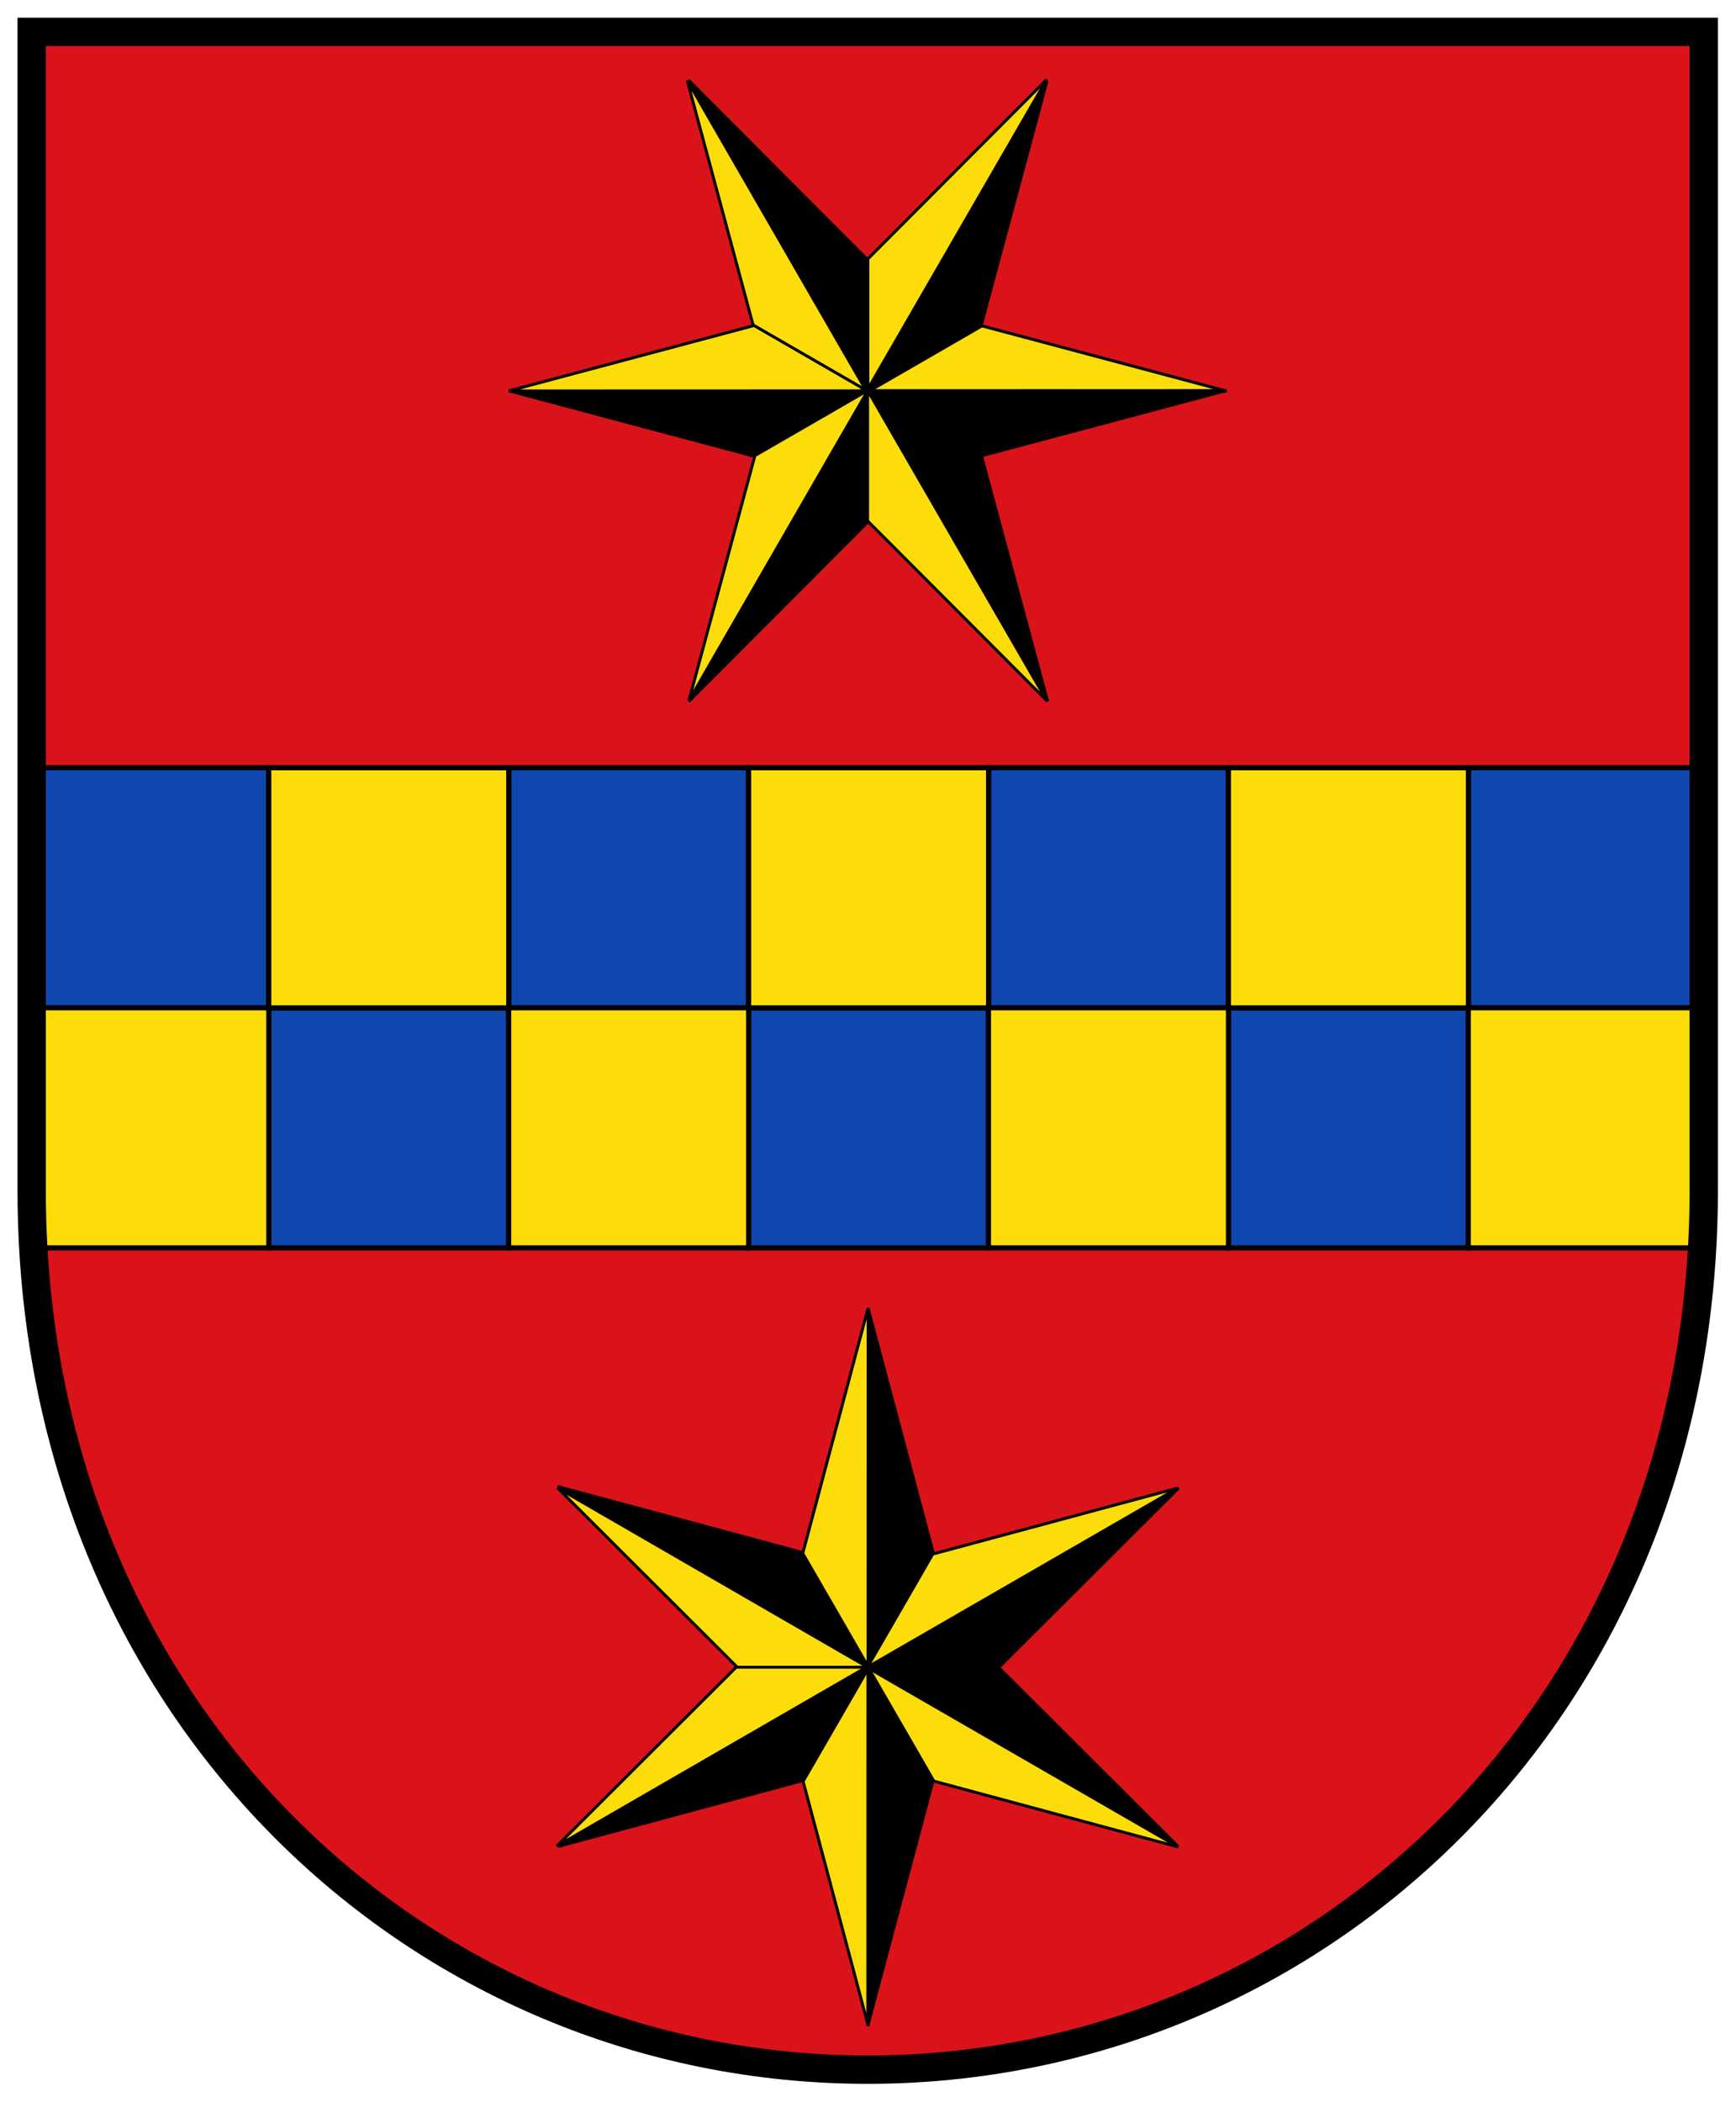 <svg height="593.042" width="490" xmlns="http://www.w3.org/2000/svg"><g transform="matrix(3.388 0 0 3.388 -497.388 -103.498)"><path d="m149.449 33.201h139.301v96.483c0 43.175-32.289 73.229-69.651 73.229-37.363 0-69.651-30.013-69.651-73.229z" fill="#da121a"/><g stroke="#000"><g transform="matrix(0 .858 -.858 0 540.005 15.129)"><g stroke-width=".506" transform="matrix(0 -1 1 0 -286.798 608.099)"><g fill="#0f47af"><path d="m152.622 379.29h23.314v23.314h-23.314z"/><path d="m175.918 402.585h23.314v23.314h-23.314z"/><path d="m199.213 379.29h23.314v23.314h-23.314z"/><path d="m222.508 402.585h23.314v23.314h-23.314z"/><path d="m245.803 379.29h23.314v23.314h-23.314z"/><path d="m269.098 402.585h23.314v23.314h-23.314z"/><path d="m292.393 379.29h23.314v23.314h-23.314z"/></g><path d="m222.508 379.29h23.314v23.314h-23.314z" fill="#fcdd09"/><path d="m292.393 402.585h23.314v23.314h-23.314z" fill="#fcdd09"/><path d="m245.803 402.585h23.314v23.314h-23.314z" fill="#fcdd09"/><path d="m199.213 402.585h23.314v23.314h-23.314z" fill="#fcdd09"/><path d="m152.622 402.585h23.314v23.314h-23.314z" fill="#fcdd09"/><path d="m175.918 379.29h23.314v23.314h-23.314z" fill="#fcdd09"/><path d="m269.098 379.29h23.314v23.314h-23.314z" fill="#fcdd09"/></g><g fill-rule="evenodd" stroke-width=".286"><path d="m136.555 286.351-10.98-6.339 17.391 30.145z" transform="matrix(.866 .5 -.5 .866 87.182 68.747)"/><path d="m136.474 286.356-10.98-6.339 34.802-.011-23.822 6.35z" fill="#fcdd09" transform="matrix(.866 .5 -.5 .866 87.182 68.747)"/><g transform="matrix(0 -1 -1 0 429.894 553.803)"><path d="m179.821 361.291 0 12.679-17.411-30.134z"/><path d="m179.777 361.358-0 12.679 17.411-30.134z" fill="#fcdd09"/></g><path d="m179.821 361.291 0 12.679-17.411-30.134z" fill="#fcdd09" transform="matrix(.866 .5 .5 -.866 -286.798 608.099)"/><path d="m179.777 361.358-0 12.679 17.411-30.134z" fill="#fcdd09" transform="matrix(.866 .5 .5 -.866 -286.798 608.099)"/><g transform="matrix(0 1 1 0 -318.145 194.227)"><path d="m179.821 361.291 0 12.679-17.411-30.134z" fill="#fcdd09"/><path d="m179.777 361.358-0 12.679 17.411-30.134z"/></g><g transform="matrix(-.866 .5 .5 .866 24.667 -39.801)"><path d="m179.821 361.291 0 12.679-17.411-30.134z" fill="#fcdd09"/><path d="m179.777 361.358-0 12.679 17.411-30.134z"/></g><g transform="matrix(-.866 -.5 -.5 .866 398.603 139.998)"><path d="m179.821 361.291 0 12.679-17.411-30.134z"/><path d="m179.777 361.358-0 12.679 17.411-30.134z"/></g><path d="m179.821 361.291 0 12.679-17.411-30.134z" transform="matrix(.5 -.866 .866 .5 -234.006 342.712)"/><path d="m179.777 361.358-0 12.679 17.411-30.134z" fill="#fcdd09" transform="matrix(.5 -.866 .866 .5 -234.006 342.712)"/><g><path d="m179.821 361.291 0 12.679-17.411-30.134z"/><path d="m179.777 361.358-0 12.679 17.411-30.134z"/></g><g transform="matrix(-.5 -.866 .866 -.5 -54.296 716.692)"><path d="m179.821 361.291 0 12.679-17.411-30.134z"/><path d="m179.777 361.358-0 12.679 17.411-30.134z" fill="#fcdd09"/></g><g fill="#fcdd09" transform="matrix(-1 0 0 -1 359.576 748.039)"><path d="m179.821 361.291 0 12.679-17.411-30.134z"/><path d="m179.777 361.358-0 12.679 17.411-30.134z"/></g><g transform="matrix(-.5 .866 -.866 -.5 593.604 405.227)"><path d="m179.821 361.291 0 12.679-17.411-30.134z" fill="#fcdd09"/><path d="m179.777 361.358-0 12.679 17.411-30.134z"/></g><g transform="matrix(.5 .866 -.866 .5 413.805 31.291)"><path d="m179.821 361.291 0 12.679-17.411-30.134z" fill="#fcdd09"/><path d="m179.777 361.358-0 12.679 17.411-30.134z"/></g></g></g><path d="m149.449 33.201h139.301v96.483c0 43.175-32.289 73.229-69.651 73.229-37.363 0-69.651-30.013-69.651-73.229z" fill="none" stroke-width="2.36"/></g></g></svg>